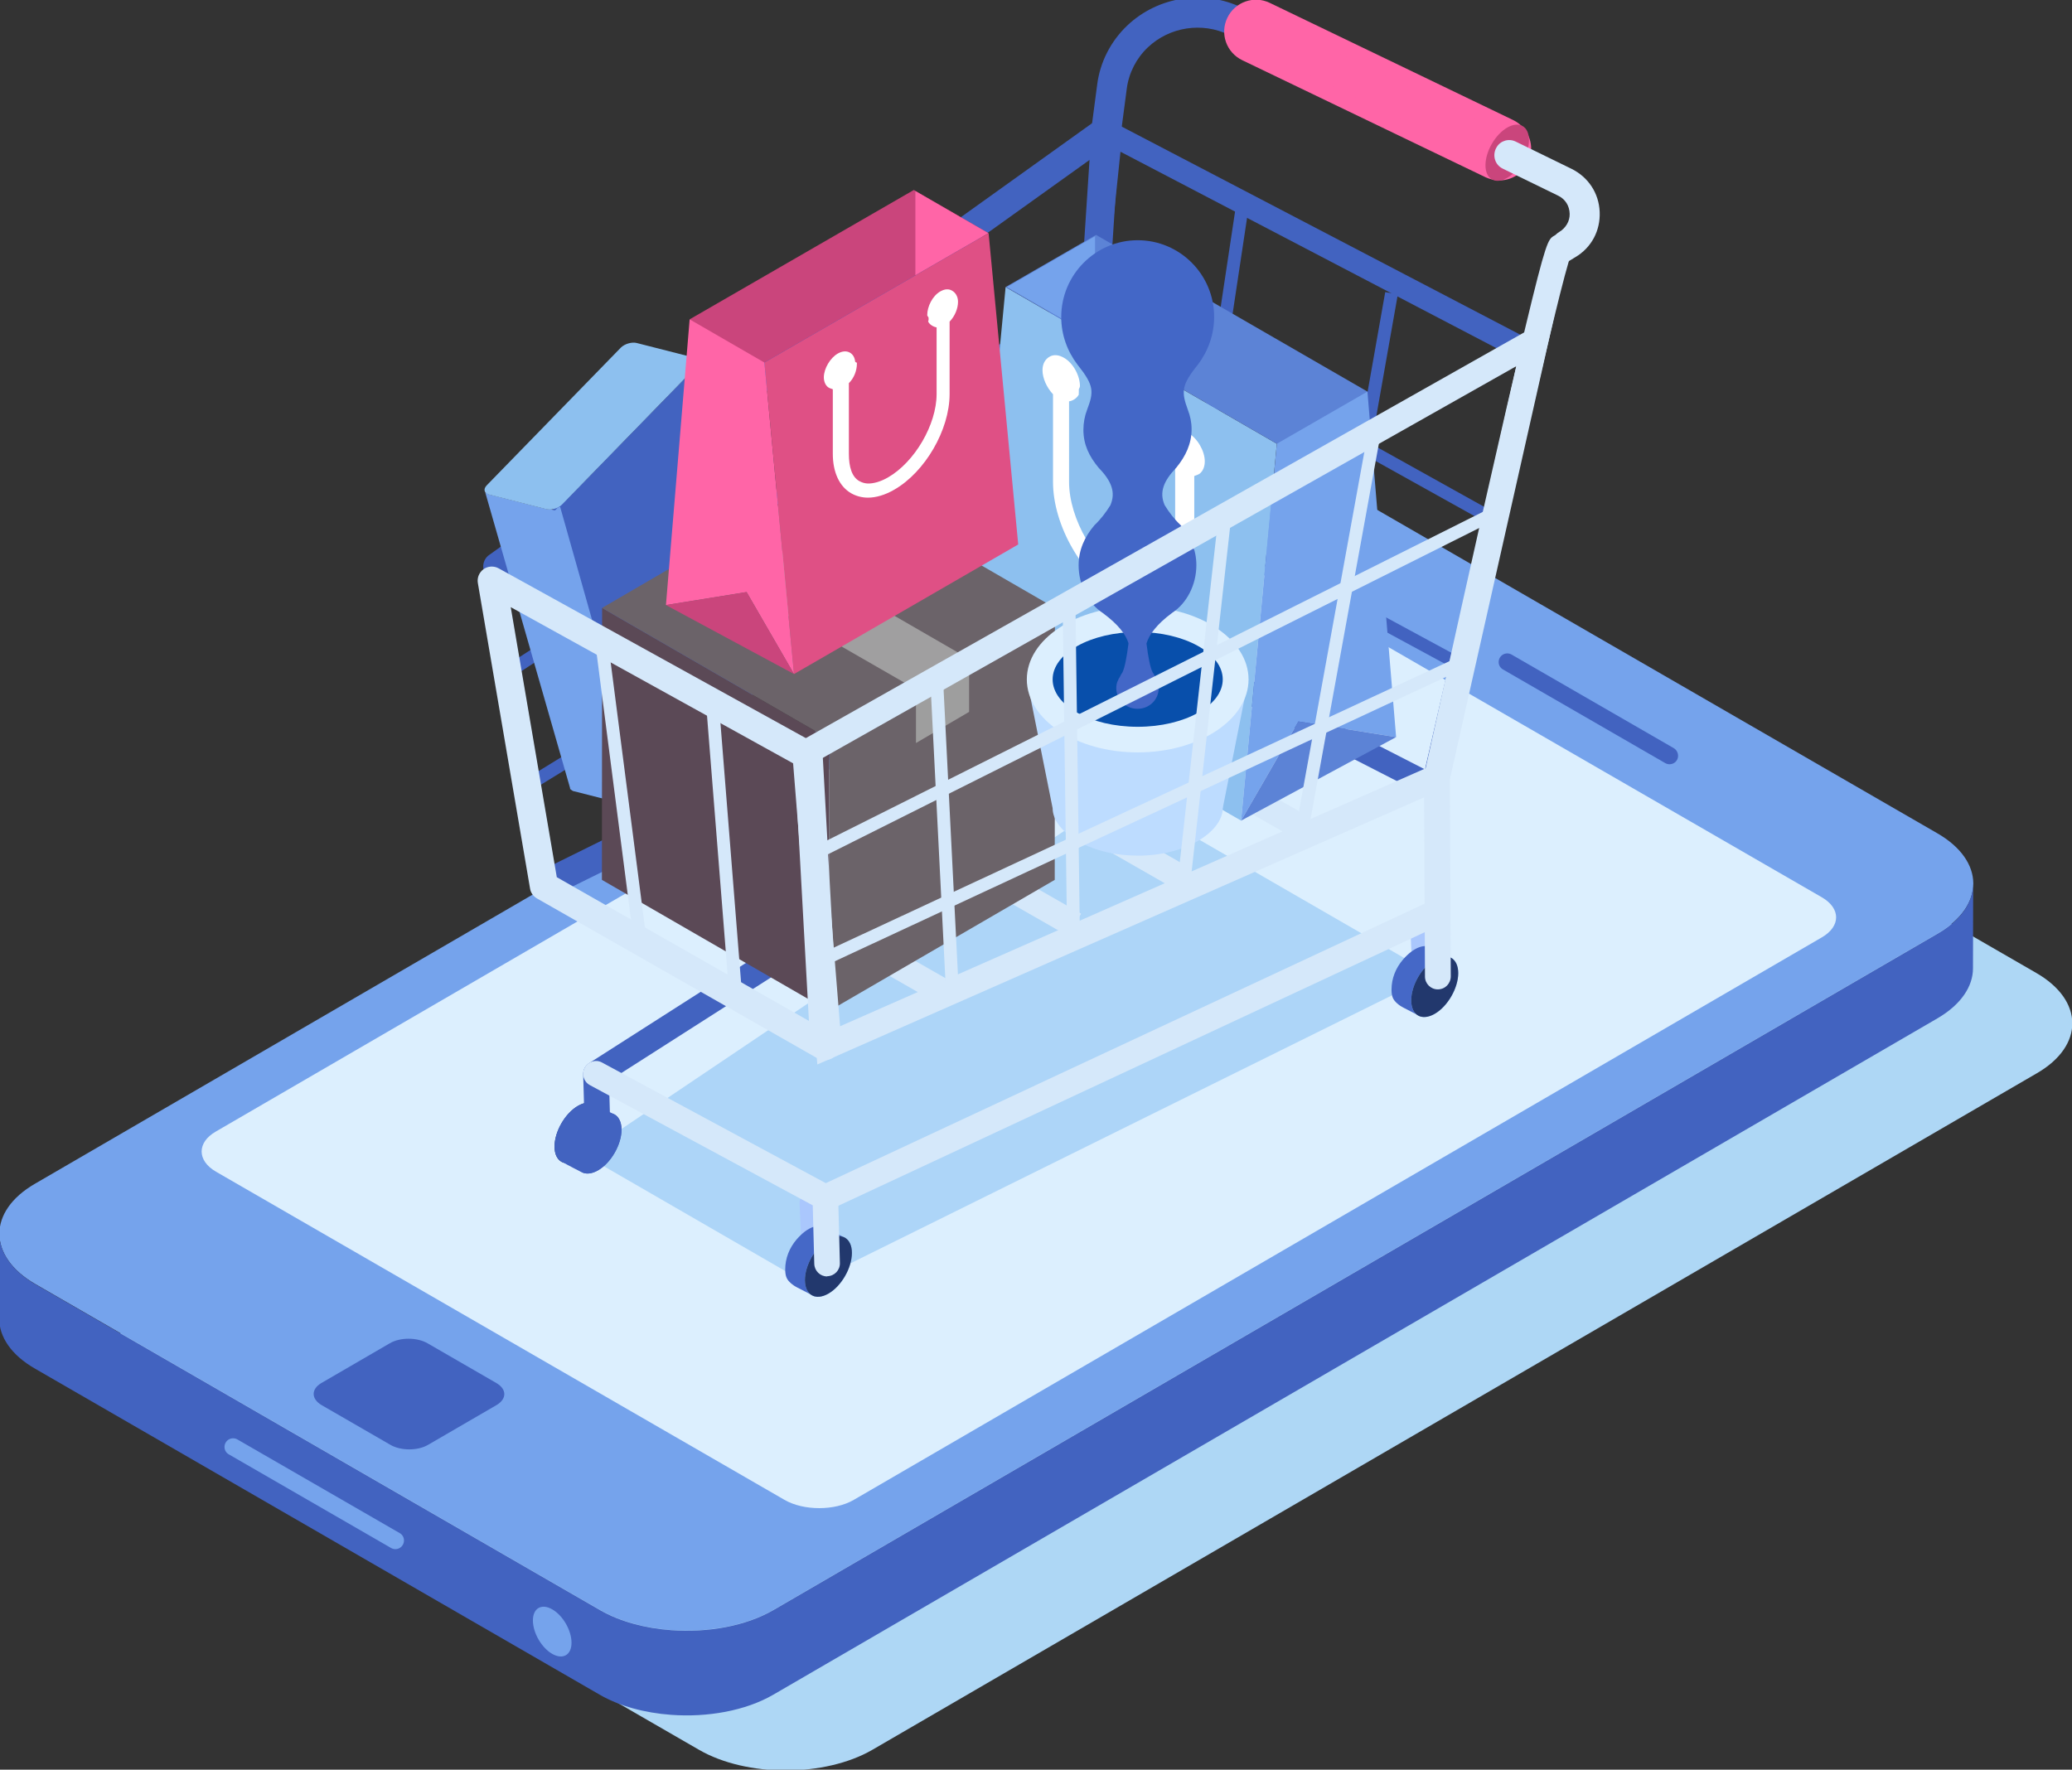 <?xml version="1.0" encoding="utf-8"?>
<!-- Generator: Adobe Illustrator 23.0.5, SVG Export Plug-In . SVG Version: 6.00 Build 0)  -->
<svg version="1.1" xmlns="http://www.w3.org/2000/svg" xmlns:xlink="http://www.w3.org/1999/xlink" x="0px" y="0px"
	 viewBox="0 0 1084 926" style="enable-background:new 0 0 1084 926;" xml:space="preserve">
<rect x="0" y="0" width="1084" height="926" fill="#333333" stroke="none"/>
<style type="text/css">
	.st0{fill:#48B3C1;}
	.st1{fill:#77E5A9;}
	.st2{opacity:0.74;}
	.st3{fill:#AED7F5;}
	.st4{fill:#75A3EC;}
	.st5{fill:#4263C0;}
	.st6{fill:#DCEFFE;}
	.st7{fill:#ADD5F8;}
	.st8{fill:#AAC7FD;}
	.st9{fill:#4568C7;}
	.st10{fill:#8DC0EF;}
	.st11{fill:#22386D;}
	.st12{fill:#D5E8FA;}
	.st13{fill:#FF65A7;}
	.st14{fill:#5C83D6;}
	.st15{fill:#FFFFFF;}
	.st16{enable-background:new    ;}
	.st17{fill:#6B6369;}
	.st18{fill:#5B4956;}
	.st19{fill:#A09FA0;}
	.st20{fill:#9E9E9E;}
	.st21{fill:#DF5085;}
	.st22{fill:#CA457C;}
	.st23{fill:#BDDCFF;}
	.st24{fill:#084FAB;}
	.st25{fill:#4367C7;}
</style>
<symbol  id="New_Symbol_13" viewBox="-114.8 -241.2 229.6 482.3">
	<path class="st0" d="M94.1,159.4c-3.2,17,5.7,32.7,12.8,50.1c2.3,5.6,4.6,11.4,4.4,17.5c-0.3,7.8-7.9,19.1-16.4,12
		c-3.1-2.6-4.6-6.7-5.6-10.6c-2.6-10.4-2.1-21.1-6.2-31.2c-8.5-20.9-34.2-28.2-50-44.3c-8.1-8.3-13.6-19.1-15.4-30.6
		c-2.5-15.8,1.5-33.1-6-47.3c-9-17.1-30.3-22.4-47.1-31.9C-60.8,28.6-78.1,0.4-79.4-29c-0.6-14.5,2.3-29.6-2.2-43.4
		c-3.9-12.3-13.2-22-20-32.9c-21.1-33.9-16.5-81.7,10.7-111c13.5-14.5,32.5-24.6,52.3-24.9c19.9-0.3,40.1,10.4,48.9,28.2
		c7.8,15.6,6,33.5,10.1,50.1c4.6,18.9,13.8,25,29,36.3c13.1,9.8,26.7,20.1,34.1,34.7c5.2,10.2,6.9,21.8,7.2,33.2
		c0.4,16-1.9,32.1-6.9,47.4c-4.3,13.1-10.6,26.2-9.5,40c1.3,16.5,12.9,30.1,23,43.2s19.9,28.9,16.7,45.1c-2,10.4-9,18.9-14.5,28
		C96.8,150,95,154.7,94.1,159.4z"/>
	<g>
		<path class="st1" d="M44.5-53.7C27.1-61.2,13.3-67-3-76.8c-0.6-0.3-3.1-4-2.5-3.7C10.8-70.7,27.6-62.1,45-54.5
			C45.6-54.3,45.1-53.4,44.5-53.7z"/>
		<path class="st1" d="M78,102.3C64.1,90.2,51.9,78.2,41.5,63c-0.1,0.1-0.2-1.7-0.3-1.7C42,66.1,42.9,71,44,75.9
			c6.8,31.1,18.4,61,34.1,88.7c0.3,0.6-0.5,1.1-0.9,0.5c-14.7-25.9-25.8-53.8-32.8-82.8c-3.5-14.4-5.7-29-7.4-43.7
			c-1.8-15.8-3.6-31.7-8.2-47C23.5-25.9,17.9-37.6,9-53.6C8.7-36.9-5.7-15.5-19.2,1.7c-0.4,0.5-1.1-0.2-0.7-0.7
			C-6.4-16.1,8.3-40.1,7.3-53.6c-0.3-4.9-1.7-5.7-1.4-5.6C1.5-67.1-3-74.8-7.5-82.6c-13.1-22.7-25.4-45.8-32.1-71.1
			c-1-3.7-0.8-2.1-0.5-1.8c-0.3-1.3-0.7-2.6-1-3.9c-3.7-16.1-5.4-32.7-5.1-49.3c0.2-8.3,0.9-16.6,2.1-24.8c0.2-1,0.2-6.1,2.4-5.7
			c1,0.2,1,1.5,0.2,2c-0.1,0.1-0.4,0.1-0.5,0c-0.1,0-0.1-0.1-0.2-0.1c0,0,0,0-0.1-0.1c-0.5,1.5-1,4.7-1,5c-0.3,2.1-0.6,4.2-0.8,6.2
			c-0.4,3.6-0.7,7.3-0.9,11c-0.4,7-0.4,14.1,0,21.1c0.7,13.4,2.8,26.8,6.2,39.8c11.6,10.6,25.8,17.9,41.2,21.1
			c0.6,0.1,0.4,1.1-0.3,1c-15-3.2-28.5-8.5-40-18.7c0.2,0.6-0.2-0.6,0,0c7.2,25.8,21.5,51,34.9,74C9.9-54.5,22-34.1,29.5-9.4
			c4.1,13.5,6.1,27.4,7.7,41.3c1,8.8,2.1,17.6,3.5,26.4c10.7,16.1,23.5,30.6,38,43.3C79.2,102,78.5,102.8,78,102.3z"/>
		<path class="st1" d="M44.2,86.3c-1.3-15.5,1.6-0.3,1.7,0.4c0.7,14.4-3.4,28.3-10.7,40.7c-0.3,0.6-1.2,0.1-0.9-0.5
			C41.5,114.6,45.3,100.5,44.2,86.3z"/>
		<path class="st1" d="M-65.5-128.8c8.3-24.7,15.3-56,19.1-81.8c0.1-0.6,0.3,7.9,0.2,8.5c-3.8,25.8-10.1,48.9-18.4,73.6
			C-64.8-127.9-65.7-128.2-65.5-128.8z"/>
	</g>
</symbol>
<g id="bg1">
	<g id="New_Symbol_5_23_">
	</g>
	<g id="New_Symbol_5_13_">
	</g>
	<g id="New_Symbol_5_1_">
	</g>
	<g id="New_Symbol_19_24_">
	</g>
</g>
<g id="Layer_48">
</g>
<g id="Layer_3">
	<g id="New_Symbol_27">
		<g id="New_Symbol_208">
		</g>
	</g>
	<g id="New_Symbol_3">
	</g>
	<g id="New_Symbol_7_1_">
	</g>
	<g id="New_Symbol_29_1_">
		<g id="New_Symbol_3_3_" class="st2">
		</g>
	</g>
	<g id="New_Symbol_29">
		<g id="New_Symbol_3_2_" class="st2">
		</g>
	</g>
	<g id="New_Symbol_7">
	</g>
	<g id="New_Symbol_7_3_">
	</g>
	<g id="New_Symbol_36">
	</g>
	<g id="New_Symbol_9">
	</g>
	<g id="shopcart_1_">
		<g id="New_Symbol_28_52_">
		</g>
		<g id="New_Symbol_28_48_">
		</g>
		<g id="New_Symbol_28_51_">
		</g>
		<g id="New_Symbol_28_50_">
		</g>
	</g>
	<g id="New_Symbol_81">
	</g>
	<g id="New_Symbol_49">
	</g>
	<g id="New_Symbol_46">
	</g>
	<g id="New_Symbol_61">
	</g>
	<g id="New_Symbol_86">
	</g>
	<g id="New_Symbol_20_3_">
	</g>
	<g id="New_Symbol_87_1_">
		<g id="New_Symbol_43_4_">
		</g>
	</g>
	<g id="New_Symbol_129">
		<g id="New_Symbol_96">
			<g id="New_Symbol_83">
			</g>
		</g>
		<g id="New_Symbol_89_3_">
			<g id="New_Symbol_1_">
				<g>
					<g>
						<g>
							<g>
								<g>
									<g>
										<g>
											<g>
												<path class="st3" d="M1065.3,509.1c25,14.4,25.2,38.1,0.3,52.5l-609.2,354c-24.9,14.4-65.8,14.4-90.7,0L70.3,745.1
													c-25-14.4-25.1-38.1-0.2-52.5l609.2-354c24.9-14.4,65.6-14.4,90.6,0L1065.3,509.1z"/>
											</g>
										</g>
									</g>
								</g>
							</g>
						</g>
					</g>
				</g>
				<g>
					<path class="st4" d="M1013.5,436L718.1,265.4c-25-14.4-65.8-14.4-90.6,0l-609.2,354c-24.9,14.4-24.8,38.1,0.2,52.5l295.4,170.5
						c25,14.4,65.8,14.4,90.7,0l609.2-354C1038.7,474,1038.5,450.4,1013.5,436z"/>
				</g>
				<g>
					<g>
						<g>
							<g>
								<g>
									<g>
										<g>
											<g>
												<path class="st5" d="M1032.3,462.4l-0.1,44.3c0,9.4-6.2,18.9-18.5,26.1l-609.2,354c-14.5,8.4-34.4,11.9-53.4,10.5
													c-13.7-1-26.9-4.5-37.3-10.5L18.4,716.2C5.8,709-0.5,699.4-0.4,689.8l0.1-44.2c0,9.6,6.3,19.1,18.8,26.4l295.4,170.5
													c10.4,6,23.6,9.5,37.2,10.5c19.1,1.4,39-2.1,53.5-10.5l609.2-354C1026.2,481.3,1032.3,471.9,1032.3,462.4z"/>
											</g>
										</g>
									</g>
								</g>
							</g>
						</g>
					</g>
				</g>
				<g>
					<g>
						<g>
							<g>
								<g>
									<g>
										<g>
											<g>
												<path class="st5" d="M224,756l35.8-20.8c5.4-3.2,5.4-8.3-0.1-11.5l-36-20.8c-5.5-3.2-14.4-3.2-19.8,0l-35.8,20.8
													c-5.4,3.2-5.3,8.3,0.1,11.5l36,20.8C209.7,759.2,218.6,759.2,224,756L224,756z"/>
											</g>
										</g>
									</g>
								</g>
							</g>
						</g>
					</g>
				</g>
				<g>
					<g>
						<g>
							<g>
								<g>
									<g>
										<g>
											<g>
												<path class="st5" d="M875.7,399.3L875.7,399.3c-1.4,0.8-3.1,0.8-4.5,0l-84.9-49c-3-1.7-3-6,0-7.8l0,0
													c1.4-0.8,3.1-0.8,4.5,0l84.9,49C878.6,393.3,878.7,397.6,875.7,399.3z"/>
											</g>
										</g>
									</g>
								</g>
							</g>
						</g>
					</g>
				</g>
				<path class="st4" d="M288.9,842.1c-5.6-3.2-10.1-0.6-10.1,5.8c0,6.5,4.5,14.3,10.1,17.5c5.6,3.2,10.1,0.6,10.1-5.8
					C299,853.1,294.5,845.3,288.9,842.1z"/>
				<g>
					<g>
						<g>
							<g>
								<g>
									<g>
										<g>
											<g>
												<path class="st4" d="M209.1,810L209.1,810c-1.4,0.8-3.1,0.8-4.5,0l-84.9-49c-3-1.7-3-6,0-7.8l0,0c1.4-0.8,3.1-0.8,4.5,0
													l84.9,49C212.1,803.9,212.1,808.2,209.1,810z"/>
											</g>
										</g>
									</g>
								</g>
							</g>
						</g>
					</g>
				</g>
				<g>
					<g>
						<g>
							<g>
								<g>
									<g>
										<g>
											<g>
												<g>
													<path class="st6" d="M953.1,469.5c10,5.8,10,15.2,0,21L446.7,784.8c-9.9,5.8-26.3,5.8-36.3,0L113,613.1
														c-10-5.8-10-15.3-0.1-21l506.5-294.3c9.9-5.8,26.4-5.8,36.3,0L953.1,469.5z"/>
												</g>
											</g>
										</g>
									</g>
								</g>
							</g>
						</g>
					</g>
				</g>
			</g>
		</g>
		<g id="New_Symbol_5_4_">
		</g>
		<g id="New_Symbol_122">
		</g>
		<g id="New_Symbol_124">
			<g id="New_Symbol_28_34_">
				<g id="New_Symbol_28_37_">
				</g>
				<g id="New_Symbol_28_36_">
				</g>
				<g id="New_Symbol_28_35_">
				</g>
				<g id="New_Symbol_117">
				</g>
				<g id="New_Symbol_119">
				</g>
				<g>
					<g>
						<g>
							<g>
								<g>
									<g>
										<g>
											<g>
												<g>
													<g>
														<polygon class="st7" points="422.8,672 305.3,604.1 585.7,415.3 749.9,510.1 														"/>
													</g>
												</g>
											</g>
										</g>
									</g>
								</g>
							</g>
						</g>
					</g>
				</g>
				<g>
					<g>
						<g>
							<g>
								<g>
									<g>
										<g>
											<g>
												<g>
													<g>
														<g>
															<path class="st8" d="M744.2,511.5c-2.9,0-5.2-2.2-5.4-5.1l-0.9-19.6c-0.1-3,2.2-5.5,5.1-5.6c3-0.1,5.5,2.2,5.6,5.1
																l0.9,19.6c0.1,3-2.2,5.5-5.1,5.6C744.3,511.5,744.3,511.5,744.2,511.5z"/>
														</g>
													</g>
												</g>
											</g>
										</g>
									</g>
								</g>
							</g>
						</g>
					</g>
				</g>
				<g>
					<g>
						<g>
							<g>
								<g>
									<g>
										<g>
											<g>
												<g>
													<path class="st9" d="M759.8,501.6L759.8,501.6l-10.6-5.5c-3.5-2.4-9.3-0.8-15.2,6c-3.8,4.4-6,9.9-6,15.7
														c0,3.8,0.9,5.4,2.9,7.2c1,0.9,2.2,1.7,3.4,2.3l8.9,4.6L759.8,501.6z"/>
												</g>
											</g>
										</g>
									</g>
								</g>
							</g>
						</g>
					</g>
				</g>
				<g>
					<g>
						<g>
							<g>
								<g>
									<g>
										<g>
											<g>
												<g>
													<g>
														<g>
															<g>
																<g>
																	<g>
																		<g>
																			<g>
																				<g>
																					<g>
																						<g>
																							<g>
																								<g>
																									<g>
																										<path class="st10" d="M738.3,523.4c0-7.8,5.5-17.4,12.3-21.3c6.8-3.9,12.3-0.7,12.3,7.1
																											c0,7.8-5.5,17.4-12.3,21.3C743.8,534.4,738.3,531.3,738.3,523.4z"/>
																									</g>
																								</g>
																							</g>
																						</g>
																					</g>
																				</g>
																			</g>
																		</g>
																	</g>
																</g>
															</g>
														</g>
													</g>
												</g>
											</g>
										</g>
									</g>
								</g>
							</g>
						</g>
					</g>
					<g>
						<g>
							<g>
								<g>
									<g>
										<g>
											<g>
												<g>
													<g>
														<g>
															<g>
																<g>
																	<g>
																		<g>
																			<g>
																				<g>
																					<g>
																						<g>
																							<g>
																								<g>
																									<g>
																										<path class="st11" d="M738.3,523.4c0-7.8,5.5-17.4,12.3-21.3c6.8-3.9,12.3-0.7,12.3,7.1
																											c0,7.8-5.5,17.4-12.3,21.3C743.8,534.4,738.3,531.3,738.3,523.4z"/>
																									</g>
																								</g>
																							</g>
																						</g>
																					</g>
																				</g>
																			</g>
																		</g>
																	</g>
																</g>
															</g>
														</g>
													</g>
												</g>
											</g>
										</g>
									</g>
								</g>
							</g>
						</g>
					</g>
				</g>
				<g>
					<g>
						<g>
							<g>
								<g>
									<g>
										<g>
											<g>
												<g>
													<g>
														<g>
															<g>
																<path class="st5" d="M749.6,417.6c-1,0-1.9-0.2-2.8-0.7L553,317.6c-2.2-1.1-3.5-3.5-3.3-6l25.3-242.2
																	c0.2-2,1.4-3.8,3.2-4.7c1.8-1,3.9-1,5.7,0l220.4,115.1c2.4,1.3,3.7,4,3.1,6.7l-51.9,226.5c-0.4,1.8-1.7,3.4-3.4,4.1
																	C751.4,417.4,750.5,417.6,749.6,417.6z M562.3,308.7l183.2,93.9l49.1-214.3L586.2,79.4L562.3,308.7z"/>
															</g>
														</g>
													</g>
												</g>
											</g>
										</g>
									</g>
								</g>
							</g>
						</g>
					</g>
					<g>
						<g>
							<g>
								<g>
									<g>
										<g>
											<g>
												<g>
													<g>
														<g>
															<g>
																
																	<rect x="513.6" y="220.4" transform="matrix(0.149 -0.989 0.989 0.149 316.999 815.737)" class="st5" width="237.4" height="6.7"/>
															</g>
														</g>
													</g>
												</g>
											</g>
										</g>
									</g>
								</g>
							</g>
						</g>
					</g>
					<g>
						<g>
							<g>
								<g>
									<g>
										<g>
											<g>
												<g>
													<g>
														<g>
															<g>
																
																	<rect x="594.5" y="262.2" transform="matrix(0.174 -0.985 0.985 0.174 323.441 916.692)" class="st5" width="227.3" height="6.7"/>
															</g>
														</g>
													</g>
												</g>
											</g>
										</g>
									</g>
								</g>
							</g>
						</g>
					</g>
					<g>
						<g>
							<g>
								<g>
									<g>
										<g>
											<g>
												<g>
													<g>
														<g>
															<g>
																
																	<rect x="676" y="93.4" transform="matrix(0.487 -0.874 0.874 0.487 160.654 703.999)" class="st5" width="6.7" height="243.7"/>
															</g>
														</g>
													</g>
												</g>
											</g>
										</g>
									</g>
								</g>
							</g>
						</g>
					</g>
					<g>
						<g>
							<g>
								<g>
									<g>
										<g>
											<g>
												<g>
													<g>
														<g>
															<g>
																
																	<rect x="660.4" y="179.3" transform="matrix(0.476 -0.879 0.879 0.476 89.477 737.164)" class="st5" width="6.7" height="228.3"/>
															</g>
														</g>
													</g>
												</g>
											</g>
										</g>
									</g>
								</g>
							</g>
						</g>
					</g>
				</g>
				<g>
					<g>
						<g>
							<g>
								<g>
									<g>
										<g>
											<g>
												<g>
													<g>
														<g>
															<g>
																<path class="st5" d="M286.6,469.4c-2.7,0-5.4-1.5-6.7-4.1c-1.8-3.7-0.3-8.1,3.4-9.9l271.2-134L570,83.7L264.5,302.4
																	c-3.3,2.4-8,1.6-10.3-1.7c-2.4-3.3-1.6-8,1.7-10.3L574.1,62.5c2.3-1.7,5.4-1.8,7.9-0.5c2.5,1.4,4,4.1,3.8,7
																	l-16.7,257.5c-0.2,2.6-1.7,5-4.1,6.2l-275,135.9C288.9,469.1,287.7,469.4,286.6,469.4z"/>
															</g>
														</g>
													</g>
												</g>
											</g>
										</g>
									</g>
								</g>
							</g>
						</g>
					</g>
					<g>
						<g>
							<g>
								<g>
									<g>
										<g>
											<g>
												<g>
													<g>
														<g>
															<g>
																<g>
																	
																		<rect x="325.5" y="256.1" transform="matrix(0.99 -0.142 0.142 0.99 -45.713 50.149)" class="st5" width="6.7" height="179.1"/>
																</g>
															</g>
														</g>
													</g>
												</g>
											</g>
										</g>
									</g>
								</g>
							</g>
						</g>
						<g>
							<g>
								<g>
									<g>
										<g>
											<g>
												<g>
													<g>
														<g>
															<g>
																<g>
																	
																		<rect x="381" y="215.5" transform="matrix(0.993 -0.118 0.118 0.993 -34.115 47.377)" class="st5" width="6.7" height="194.5"/>
																</g>
															</g>
														</g>
													</g>
												</g>
											</g>
										</g>
									</g>
								</g>
							</g>
						</g>
						<g>
							<g>
								<g>
									<g>
										<g>
											<g>
												<g>
													<g>
														<g>
															<g>
																<g>
																	
																		<rect x="451" y="163.3" transform="matrix(0.995 -0.101 0.101 0.995 -25.046 47.343)" class="st5" width="6.7" height="214.7"/>
																</g>
															</g>
														</g>
													</g>
												</g>
											</g>
										</g>
									</g>
								</g>
							</g>
						</g>
						<g>
							<g>
								<g>
									<g>
										<g>
											<g>
												<g>
													<g>
														<g>
															<g>
																<g>
																	
																		<rect x="509.8" y="118.3" transform="matrix(1 -2.770289e-02 2.770289e-02 1 -6.269 14.305)" class="st5" width="6.7" height="230.1"/>
																</g>
															</g>
														</g>
													</g>
												</g>
											</g>
										</g>
									</g>
								</g>
							</g>
						</g>
						<g>
							<g>
								<g>
									<g>
										<g>
											<g>
												<g>
													<g>
														<g>
															<g>
																<g>
																	
																		<rect x="236.6" y="248.3" transform="matrix(0.838 -0.546 0.546 0.838 -69.371 269.706)" class="st5" width="366" height="6.7"/>
																</g>
															</g>
														</g>
													</g>
												</g>
											</g>
										</g>
									</g>
								</g>
							</g>
						</g>
						<g>
							<g>
								<g>
									<g>
										<g>
											<g>
												<g>
													<g>
														<g>
															<g>
																<g>
																	
																		<rect x="254.5" y="319.3" transform="matrix(0.852 -0.523 0.523 0.852 -106.654 267.374)" class="st5" width="331.7" height="6.7"/>
																</g>
															</g>
														</g>
													</g>
												</g>
											</g>
										</g>
									</g>
								</g>
							</g>
						</g>
					</g>
				</g>
				<g>
					<g>
						<g>
							<g>
								<g>
									<g>
										<g>
											<g>
												<g>
													<g>
														<g>
															<path class="st8" d="M424.6,654.4c-2.9,0-5.2-2.2-5.4-5.1l-0.9-19.6c-0.1-3,2.2-5.5,5.1-5.6c3-0.1,5.5,2.2,5.6,5.1
																l0.9,19.6c0.1,3-2.2,5.5-5.1,5.6C424.8,654.4,424.7,654.4,424.6,654.4z"/>
														</g>
													</g>
												</g>
											</g>
										</g>
									</g>
								</g>
							</g>
						</g>
					</g>
				</g>
				<g>
					<g>
						<g>
							<g>
								<g>
									<g>
										<g>
											<g>
												<g>
													<g>
														<g>
															<g>
																<g>
																	<g>
																		<g>
																			<g>
																				<g>
																					<g>
																						<g>
																							<g>
																								<g>
																									<g>
																										
																											<ellipse transform="matrix(0.5 -0.866 0.866 0.5 -362.158 558.31)" class="st11" cx="302.4" cy="592.8" rx="17.4" ry="10"/>
																									</g>
																								</g>
																							</g>
																						</g>
																					</g>
																				</g>
																			</g>
																		</g>
																	</g>
																</g>
															</g>
														</g>
													</g>
												</g>
											</g>
										</g>
									</g>
								</g>
							</g>
						</g>
					</g>
				</g>
				<g>
					<g>
						<g>
							<g>
								<g>
									<g>
										<g>
											<g>
												<g>
													<g>
														<g>
															<g>
																<g>
																	<g>
																		<g>
																			<g>
																				<g>
																					<g>
																						<g>
																							<g>
																								<g>
																									<g>
																										<g>
																											<path class="st5" d="M300.6,605.3c0-7.8,5.5-17.4,12.3-21.3c6.8-3.9,12.3-0.7,12.3,7.1
																												s-5.5,17.4-12.3,21.3C306.1,616.3,300.6,613.1,300.6,605.3z"/>
																										</g>
																									</g>
																								</g>
																							</g>
																						</g>
																					</g>
																				</g>
																			</g>
																		</g>
																	</g>
																</g>
															</g>
														</g>
													</g>
												</g>
											</g>
										</g>
									</g>
								</g>
							</g>
						</g>
					</g>
					<g>
						<g>
							<g>
								<g>
									<g>
										<g>
											<g>
												<g>
													<g>
														<g>
															<path class="st5" d="M320.5,582.7l-9.1-4.7v0c-2.2-1.5-5.4-1.4-9,0.6c-6.8,3.9-12.3,13.4-12.3,21.3
																c0,4.6,1.9,7.6,4.8,8.5l0,0c0.5,0.4,9.7,5.2,10.4,5.4l0.1,0l0,0c2.1,0.6,4.6,0.2,7.4-1.4
																c6.8-3.9,12.3-13.4,12.3-21.3C325.1,586.6,323.3,583.7,320.5,582.7z"/>
														</g>
													</g>
												</g>
											</g>
										</g>
									</g>
								</g>
							</g>
						</g>
					</g>
				</g>
				<g>
					<g>
						<g>
							<g>
								<g>
									<g>
										<g>
											<g>
												<g>
													<path class="st9" d="M588,389.5L588,389.5l-10.6-5.5c-3.5-2.4-9.3-0.8-15.2,6c-3.8,4.4-6,9.9-6,15.7
														c0,3.8,0.9,5.4,2.9,7.2c1,0.9,2.2,1.7,3.4,2.3l8.9,4.6L588,389.5z"/>
												</g>
											</g>
										</g>
									</g>
								</g>
							</g>
						</g>
					</g>
				</g>
				<g>
					<g>
						<g>
							<g>
								<g>
									<g>
										<g>
											<g>
												<g>
													<g>
														<g>
															<g>
																<g>
																	<g>
																		<g>
																			<g>
																				<g>
																					<g>
																						<g>
																							<g>
																								<g>
																									<g>
																										<path class="st10" d="M566.6,411.3c0-7.8,5.5-17.4,12.3-21.3c6.8-3.9,12.3-0.7,12.3,7.1
																											c0,7.8-5.5,17.4-12.3,21.3C572.1,422.3,566.6,419.2,566.6,411.3z"/>
																									</g>
																								</g>
																							</g>
																						</g>
																					</g>
																				</g>
																			</g>
																		</g>
																	</g>
																</g>
															</g>
														</g>
													</g>
												</g>
											</g>
										</g>
									</g>
								</g>
							</g>
						</g>
					</g>
					<g>
						<g>
							<g>
								<g>
									<g>
										<g>
											<g>
												<g>
													<g>
														<g>
															<g>
																<g>
																	<g>
																		<g>
																			<g>
																				<g>
																					<g>
																						<g>
																							<g>
																								<g>
																									<g>
																										<path class="st11" d="M566.6,411.3c0-7.8,5.5-17.4,12.3-21.3c6.8-3.9,12.3-0.7,12.3,7.1
																											c0,7.8-5.5,17.4-12.3,21.3C572.1,422.3,566.6,419.2,566.6,411.3z"/>
																									</g>
																								</g>
																							</g>
																						</g>
																					</g>
																				</g>
																			</g>
																		</g>
																	</g>
																</g>
															</g>
														</g>
													</g>
												</g>
											</g>
										</g>
									</g>
								</g>
							</g>
						</g>
					</g>
				</g>
				<g>
					<g>
						<g>
							<g>
								<g>
									<g>
										<g>
											<g>
												<g>
													<g>
														<g>
															<g>
																
																	<rect x="595.9" y="298.2" transform="matrix(0.497 -0.868 0.868 0.497 -33.892 718.298)" class="st12" width="13.5" height="180.4"/>
															</g>
														</g>
													</g>
												</g>
											</g>
										</g>
									</g>
								</g>
							</g>
						</g>
					</g>
					<g>
						<g>
							<g>
								<g>
									<g>
										<g>
											<g>
												<g>
													<g>
														<g>
															<g>
																
																	<rect x="532.8" y="324.5" transform="matrix(0.497 -0.868 0.868 0.497 -88.469 676.697)" class="st12" width="13.5" height="180.4"/>
															</g>
														</g>
													</g>
												</g>
											</g>
										</g>
									</g>
								</g>
							</g>
						</g>
					</g>
					<g>
						<g>
							<g>
								<g>
									<g>
										<g>
											<g>
												<g>
													<g>
														<g>
															<g>
																
																	<rect x="477.1" y="349.1" transform="matrix(0.497 -0.868 0.868 0.497 -137.853 640.775)" class="st12" width="13.5" height="180.4"/>
															</g>
														</g>
													</g>
												</g>
											</g>
										</g>
									</g>
								</g>
							</g>
						</g>
					</g>
					<g>
						<g>
							<g>
								<g>
									<g>
										<g>
											<g>
												<g>
													<g>
														<g>
															<g>
																
																	<rect x="406.5" y="383" transform="matrix(0.497 -0.868 0.868 0.497 -202.753 596.609)" class="st12" width="13.5" height="180.4"/>
															</g>
														</g>
													</g>
												</g>
											</g>
										</g>
									</g>
								</g>
							</g>
						</g>
					</g>
				</g>
				<g>
					<g>
						<g>
							<g>
								<g>
									<g>
										<g>
											<g>
												<g>
													<path class="st9" d="M442.6,648L442.6,648l-10.6-5.5c-3.5-2.4-9.3-0.8-15.2,6c-3.8,4.4-6,9.9-6,15.7
														c0,3.8,0.9,5.4,2.9,7.2c1,0.9,2.2,1.7,3.4,2.3l8.9,4.6L442.6,648z"/>
												</g>
											</g>
										</g>
									</g>
								</g>
							</g>
						</g>
					</g>
				</g>
				<g>
					<g>
						<g>
							<g>
								<g>
									<g>
										<g>
											<g>
												<g>
													<g>
														<g>
															<g>
																<g>
																	<g>
																		<g>
																			<g>
																				<g>
																					<g>
																						<g>
																							<g>
																								<g>
																									<g>
																										<path class="st10" d="M421.1,669.8c0-7.8,5.5-17.4,12.3-21.3c6.8-3.9,12.3-0.7,12.3,7.1
																											c0,7.8-5.5,17.4-12.3,21.3C426.6,680.8,421.1,677.6,421.1,669.8z"/>
																									</g>
																								</g>
																							</g>
																						</g>
																					</g>
																				</g>
																			</g>
																		</g>
																	</g>
																</g>
															</g>
														</g>
													</g>
												</g>
											</g>
										</g>
									</g>
								</g>
							</g>
						</g>
					</g>
					<g>
						<g>
							<g>
								<g>
									<g>
										<g>
											<g>
												<g>
													<g>
														<g>
															<g>
																<g>
																	<g>
																		<g>
																			<g>
																				<g>
																					<g>
																						<g>
																							<g>
																								<g>
																									<g>
																										<path class="st11" d="M421.1,669.8c0-7.8,5.5-17.4,12.3-21.3c6.8-3.9,12.3-0.7,12.3,7.1
																											c0,7.8-5.5,17.4-12.3,21.3C426.6,680.8,421.1,677.6,421.1,669.8z"/>
																									</g>
																								</g>
																							</g>
																						</g>
																					</g>
																				</g>
																			</g>
																		</g>
																	</g>
																</g>
															</g>
														</g>
													</g>
												</g>
											</g>
										</g>
									</g>
								</g>
							</g>
						</g>
					</g>
				</g>
				<g>
					<g>
						<g>
							<g>
								<g>
									<g>
										<g>
											<g>
												<g>
													<g>
														<g>
															<path class="st5" d="M312.7,600.5c-3.6,0-6.6-2.9-6.7-6.5l-0.9-31.8c-0.1-2.4,1.1-4.6,3.1-5.9l245.3-156.8
																l-1.2-138.2c0-3.7,3-6.8,6.7-6.8c3.7,0,6.8,3,6.8,6.7l1.2,142c0,2.3-1.2,4.5-3.1,5.7L318.6,565.6l0.8,28
																c0.1,3.7-2.8,6.8-6.5,6.9C312.8,600.5,312.8,600.5,312.7,600.5z"/>
														</g>
													</g>
												</g>
											</g>
										</g>
									</g>
								</g>
							</g>
						</g>
					</g>
				</g>
				<g>
					<g>
						<g>
							<g>
								<g>
									<g>
										<g>
											<g>
												<g>
													<g>
														<path class="st5" d="M667.8,12.9v17.5l-24.7-12.1c-14.1-6.9-31.2-4.3-42.6,6.5c-6,5.7-9.9,13.3-11,21.5l-3.5,26.6
															l-15.5-2l3.5-26.6c1.5-11.8,7.1-22.7,15.7-30.9c16.1-15.3,40.3-19,60.2-9.3L667.8,12.9z"/>
													</g>
												</g>
											</g>
										</g>
									</g>
								</g>
							</g>
						</g>
					</g>
				</g>
				<g>
					<g>
						<g>
							<g>
								<g>
									<g>
										<g>
											<g>
												<g>
													<g>
														<g>
															<g>
																<path class="st13" d="M784.5,90.4c4.7,0,9.2-2.6,11.4-7.1c3-6.3,0.4-13.8-5.9-16.8L662.6,5.2
																	c-6.3-3-13.8-0.4-16.8,5.9c-3,6.3-0.4,13.8,5.9,16.8L779,89.1C780.8,90,782.6,90.4,784.5,90.4z"/>
															</g>
														</g>
													</g>
												</g>
											</g>
										</g>
									</g>
								</g>
							</g>
						</g>
						<g>
							<g>
								<g>
									<g>
										<g>
											<g>
												<g>
													<g>
														<g>
															<g>
																<path class="st13" d="M784.5,94.4c-2.5,0-4.9-0.6-7.2-1.6L649.9,31.5c-8.3-4-11.8-13.9-7.8-22.2
																	c4-8.3,13.9-11.8,22.2-7.8l127.3,61.3c8.3,4,11.8,13.9,7.8,22.2C796.7,90.7,790.8,94.4,784.5,94.4z M657.1,8
																	c-3.2,0-6.2,1.8-7.7,4.8c-2,4.2-0.2,9.4,4,11.4l127.3,61.3c1.2,0.6,2.4,0.8,3.7,0.8c3.3,0,6.3-1.9,7.7-4.8
																	c2-4.2,0.2-9.4-4-11.4L660.8,8.8C659.6,8.2,658.4,8,657.1,8z"/>
															</g>
														</g>
													</g>
												</g>
											</g>
										</g>
									</g>
								</g>
							</g>
						</g>
					</g>
				</g>
				<g>
					<g id="XMLID_791_">
						<g>
							<g>
								<g id="XMLID_790_">
									<g>
										<g>
											<g>
												<g>
													<g>
														<g>
															<g>
																<g>
																	<polygon class="st10" points="526.1,150.2 668,232.2 649.3,429.4 507.3,347.4 																	"/>
																</g>
															</g>
														</g>
													</g>
												</g>
											</g>
										</g>
									</g>
								</g>
								<g>
									<g>
										<g>
											<g>
												<g>
													<g>
														<g>
															<g>
																<g>
																	<polygon class="st4" points="715.4,204.9 679.3,211.4 668,232.2 649.3,429.4 679.3,377.5 730.4,385.7 
																																			"/>
																</g>
															</g>
														</g>
													</g>
												</g>
											</g>
										</g>
									</g>
								</g>
								<g id="XMLID_142_">
									<g>
										<g>
											<g>
												<g>
													<g>
														<g>
															<g>
																<g>
																	<polygon class="st14" points="730.4,385.7 679.3,377.5 649.3,429.4 																	"/>
																</g>
															</g>
														</g>
													</g>
												</g>
											</g>
										</g>
									</g>
								</g>
								<g>
									<g>
										<g>
											<g>
												<g>
													<g>
														<g>
															<g>
																<g>
																	<path class="st15" d="M621.6,226.5c-2.7-1.6-5.5-1.8-7.7-0.6c-1.9,1.1-3.2,3.2-3.4,5.8l-0.3,0.4l-0.4,0.2v0.5
																		c0,4.2,1.7,9,5,12.3v44.7c0,8.5-2.2,14.6-6.7,17.3c-1.8,1-3.3,1.5-5.4,1.6c-3.8,0.1-8.2-1.2-12.8-3.8
																		c-16.9-9.7-30.6-33.4-30.6-52.7V210c1.7-0.2,4.1-1.5,5.1-3.6c0.1-0.3-0.2-0.6,0-0.9l0-0.2v-1.5
																		c0-0.5,0.6-1,0.6-1.7c0-5.6-3.6-12.2-8.4-14.9c-2.8-1.6-5.4-1.8-7.6-0.5c-2.2,1.3-3.6,3.7-3.6,7
																		c0,4.2,2.2,9.1,5.5,12.6v45.9c0,22.8,15.4,49.4,34.7,60.5c5.8,3.3,11.5,5,16.6,5c3.8,0,7.6-0.9,10.8-2.8
																		c7.4-4.3,11.8-13.2,11.8-25.1v-40.7c0-0.1,2-0.6,2.9-1.3c1.7-1.4,2.6-3.7,2.6-6.4
																		C630.3,235.9,626.4,229.3,621.6,226.5z"/>
																</g>
															</g>
														</g>
													</g>
												</g>
											</g>
										</g>
									</g>
								</g>
								<g>
									<g>
										<g>
											<g>
												<g>
													<g>
														<g>
															<g>
																<g>
																	<polygon class="st14" points="715.4,204.9 668,232.2 572.2,176.8 526.1,150.2 572.2,123.6 573.4,122.9 
																																			"/>
																</g>
															</g>
														</g>
													</g>
												</g>
											</g>
										</g>
									</g>
								</g>
								<g>
									<g>
										<g>
											<g>
												<g>
													<g>
														<g>
															<g>
																<g>
																	<polygon class="st4" points="572.9,123.6 572.9,176.8 526.8,150.2 																	"/>
																</g>
															</g>
														</g>
													</g>
												</g>
											</g>
										</g>
									</g>
								</g>
							</g>
						</g>
					</g>
					<g>
						<g>
							<g>
								<g>
									<g>
										<g>
											<g>
												<g>
													<g>
														<g>
															<path class="st4" d="M398.9,248.8c-0.1,0.2-0.2,0.4-0.3,0.6c0,0,0,0.1-0.1,0.1c0,0,0,0,0,0l0-1.4
																c0,0.2,0.2,0.4,0.1,0.6C398.7,248.8,398.9,248.8,398.9,248.8z"/>
														</g>
													</g>
												</g>
											</g>
										</g>
									</g>
								</g>
							</g>
						</g>
					</g>
					<g>
						<g>
							<g>
								<g>
									<g>
										<g>
											<g>
												<g>
													<g>
														<g>
															<g>
																<path class="st4" d="M298.2,412.2L298.2,412.2c0,0.2,0,0.3,0.1,0.4c0,0.1-0.1,0.2-0.1,0.3c0,0,0.1,0,0.1,0
																	c0,0,0,0,0.1,0c0.1,0.1,0.2,0.2,0.3,0.3c0,0,0.1,0.1,0.2,0.1c0,0,0.1,0.1,0.1,0.1c0,0,0.1,0.1,0.1,0.1
																	c0.1,0.1,0.3,0.2,0.5,0.3c0,0,0,0,0,0c0.1,0.1,0.3,0.1,0.5,0.2c0.1,0,0.2,0.1,0.4,0.1c0,0,0.1,0,0.1,0l29.8,7.6
																	c0.4,0.1,0.8,0.2,1.3,0.2c0.1,0,0.1,0,0.1,0c0.1,0,0.2,0,0.3,0c0.2,0,0.4,0,0.6,0c0.1,0,0.2,0,0.2,0
																	c0.2,0,0.3,0,0.5,0c0.1,0,0.1,0,0.2,0c0,0,0.1,0.1,0.1,0.1c0.2,0,0.5,0.2,0.8,0.2c0.1,0,0.3,0.5,0.4,0.4l0.2,0
																	c0.1,0,0-0.5,0-0.6c0.2-0.1,0.3-0.6,0.4-0.6c0.1,0,0.1-0.2,0.2-0.2c0,0,0-0.2,0.1-0.2c0,0,0,0,0,0
																	c0.1,0,0.2,0.1,0.2,0c0.2-0.1,0.4-0.1,0.6-0.2c0,0,0.1,0,0.1-0.1c0.1,0,0.1,0,0.2-0.1c0.1-0.1,0.2-0.1,0.3-0.1
																	c0.2-0.1,0.3-0.2,0.5-0.3c0,0,0.1-0.1,0.1-0.1c0,0,0,0,0,0c0.3-0.2,0.5-0.4,0.7-0.6l70.3-72.2c1-1,1.3-2,1-2.9
																	l-44.4-155.3c0.2,0.9-0.1,1.9-1,2.9L294,264.1c-0.2,0.2-0.5,0.5-0.8,0.7c0,0-0.1,0.1-0.1,0.1
																	c-0.2,0.2-0.5,0.3-0.7,0.5c0,0-0.1,0.1-0.2,0.1c-0.2,0.1-0.3,0.2-0.5,0.3c-0.1,0.1-0.3,0.2-0.4,0.2
																	c-0.1,0,0,0.3-0.1,0.3c-0.3,0.1-0.5,0.6-0.8,0.7l-0.2,0c-0.3,0.1-0.8-0.2-1.1-0.2c-0.1,0-0.2-0.3-0.3-0.3
																	c-0.3,0-0.5,0-0.8,0c-0.2,0-0.4,0-0.6,0c-0.2,0-0.3,0-0.5,0c-0.4,0-0.9-0.1-1.3-0.2l-29.8-7.6
																	c-0.2-0.1-0.3-0.1-0.4-0.2c-0.2-0.1-0.3-0.1-0.5-0.2c-0.2-0.1-0.4-0.2-0.6-0.4c0,0-0.1-0.1-0.1-0.1c0,0-0.3,0-0.3,0
																	L298.2,412.2z"/>
															</g>
														</g>
													</g>
												</g>
											</g>
										</g>
									</g>
								</g>
							</g>
						</g>
						<g>
							<g>
								<g>
									<g>
										<g>
											<g>
												<g>
													<g>
														<g>
															<g>
																<path class="st13" d="M253.9,257.5c0.1,0.1,0.2,0.2,0.3,0.4l-0.3-1.1c0.1,0.2,0,0.4,0.1,0.6
																	C254,257.4,253.9,257.5,253.9,257.5z"/>
															</g>
														</g>
													</g>
												</g>
											</g>
										</g>
									</g>
								</g>
							</g>
						</g>
						<g>
							<g>
								<g>
									<g>
										<g>
											<g>
												<g>
													<g>
														<g>
															<g>
																<g>
																	<path class="st10" d="M254.6,254c-1.9,2-1.3,4.1,1.3,4.8l29.8,7.6c2.6,0.7,6.3-0.4,8.3-2.3l70.3-72.2
																		c1.9-2,1.3-4.1-1.3-4.8l-29.8-7.6c-2.6-0.7-6.3,0.4-8.3,2.3L254.6,254z"/>
																</g>
															</g>
														</g>
													</g>
												</g>
											</g>
										</g>
									</g>
								</g>
							</g>
						</g>
						<g>
							<g>
								<g>
									<g>
										<g>
											<g>
												<g>
													<g>
														<g>
															<g>
																<path class="st5" d="M293.1,265.4l44.2,156.5c0,0-1.3,0.4-1.3,0.4c0.1,0,0-0.6,0-0.6c0.2-0.1,0.3-0.4,0.5-0.5
																	c0,0,0-0.2,0.1-0.2c0.1,0,0.1-0.1,0.1-0.2c0.1-0.1,0.2-0.1,0.3-0.2c0.2-0.1,0.3-0.2,0.5-0.3c0,0,0.1-0.1,0.1-0.1
																	c0,0,0,0,0,0c0.3-0.2,0.5-0.4,0.7-0.6l70.3-72.2c1-1,1.3-2,1-2.9l-44.4-155.3c0.2,0.9-0.1,1.9-1,2.9L294,264.1
																	c-0.2,0.2-0.5,0.5-0.8,0.7c0,0-0.1,0.1-0.1,0.1c-0.2,0.2-0.5,0.3-0.7,0.5c0,0,0.6-0.1,0.5-0.1
																	C292.7,265.3,293.1,265.3,293.1,265.4z"/>
															</g>
														</g>
													</g>
												</g>
											</g>
										</g>
									</g>
								</g>
							</g>
						</g>
					</g>
				</g>
				<g>
					<g>
						<g>
							<g>
								<g>
									<g>
										<g>
											<g>
												<g>
													<g>
														<g>
															<path class="st12" d="M432.7,667.9c-3.6,0-6.6-2.9-6.7-6.6l-0.8-30.6l-116.6-62.9c-3.3-1.8-4.5-5.9-2.7-9.1
																c1.8-3.3,5.9-4.5,9.1-2.7l120,64.7c2.1,1.1,3.5,3.3,3.5,5.7l0.9,34.5c0.1,3.7-2.8,6.8-6.6,6.9
																C432.8,667.9,432.8,667.9,432.7,667.9z"/>
														</g>
													</g>
												</g>
											</g>
										</g>
									</g>
								</g>
							</g>
						</g>
					</g>
				</g>
				<g>
					<g>
						<g>
							<g>
								<g>
									<g>
										<g>
											<g>
												<g>
													<g>
														<g>
															<path class="st12" d="M431.8,633.4c-2.5,0-5-1.4-6.1-3.9c-1.6-3.4-0.1-7.4,3.3-9l318.8-148.8c3.4-1.6,7.4-0.1,9,3.3
																c1.6,3.4,0.1,7.4-3.3,9L434.6,632.8C433.7,633.2,432.7,633.4,431.8,633.4z"/>
														</g>
													</g>
												</g>
											</g>
										</g>
									</g>
								</g>
							</g>
						</g>
					</g>
				</g>
				<g class="st16">
					<g>
						<g>
							<g>
								<g>
									<g>
										<g>
											<g>
												<g>
													<g>
														<g>
															<polygon class="st17" points="551.9,318.1 551.8,460.4 433.7,529 433.8,386.7 															"/>
														</g>
													</g>
												</g>
											</g>
										</g>
									</g>
								</g>
							</g>
						</g>
					</g>
					<g>
						<g>
							<g>
								<g>
									<g>
										<g>
											<g>
												<g>
													<g>
														<g>
															<polygon class="st17" points="524,387.7 523.9,421.2 468.8,453.3 468.8,419.8 															"/>
														</g>
													</g>
												</g>
											</g>
										</g>
									</g>
								</g>
							</g>
						</g>
					</g>
					<g>
						<g>
							<g>
								<g>
									<g>
										<g>
											<g>
												<g>
													<g>
														<g>
															<polygon class="st18" points="433.8,386.7 433.7,529 314.9,460.4 315,318.1 															"/>
														</g>
													</g>
												</g>
											</g>
										</g>
									</g>
								</g>
							</g>
						</g>
					</g>
					<g>
						<g>
							<g>
								<g>
									<g>
										<g>
											<g>
												<g>
													<g>
														<g>
															<polygon class="st17" points="551.9,318.1 506.5,344.5 478.9,360.5 433.8,386.7 315,318.1 359.8,292 387.6,275.8 
																433.1,249.4 															"/>
														</g>
													</g>
												</g>
											</g>
										</g>
									</g>
								</g>
							</g>
						</g>
					</g>
					<g>
						<g>
							<g>
								<g>
									<g>
										<g>
											<g>
												<g>
													<g>
														<polygon class="st19" points="507,344.7 479.3,360.7 478.9,360.5 359.8,292 387.6,275.8 506.5,344.5 														
															"/>
													</g>
												</g>
											</g>
										</g>
									</g>
								</g>
							</g>
						</g>
					</g>
					<g>
						<g>
							<g>
								<g>
									<g>
										<g>
											<g>
												<g>
													<g>
														<polygon class="st20" points="507,372.5 479.2,388.8 479.2,360.7 507,344.7 														"/>
													</g>
												</g>
											</g>
										</g>
									</g>
								</g>
							</g>
						</g>
					</g>
				</g>
				<g>
					<g>
						<g>
							<g>
								<g id="XMLID_245_">
									<g>
										<g>
											<g>
												<g>
													<g>
														<g>
															<g>
																<g>
																	<polygon class="st21" points="517.2,122 399.9,189.7 415.4,352.7 532.7,284.9 																	"/>
																</g>
															</g>
														</g>
													</g>
												</g>
											</g>
										</g>
									</g>
								</g>
								<g>
									<g>
										<g>
											<g>
												<g>
													<g>
														<g>
															<g>
																<g>
																	<polygon class="st13" points="399.9,189.7 390.6,172.5 360.8,167.1 348.4,316.6 390.6,309.8 415.4,352.7 
																																			"/>
																</g>
															</g>
														</g>
													</g>
												</g>
											</g>
										</g>
									</g>
								</g>
								<g id="XMLID_160_">
									<g>
										<g>
											<g>
												<g>
													<g>
														<g>
															<g>
																<g>
																	<polygon class="st22" points="348.4,316.6 390.6,309.8 415.4,352.7 																	"/>
																</g>
															</g>
														</g>
													</g>
												</g>
											</g>
										</g>
									</g>
								</g>
								<g>
									<g>
										<g>
											<g>
												<g>
													<g>
														<g>
															<g>
																<g>
																	<path class="st15" d="M438.3,185c2.3-1.3,4.5-1.5,6.3-0.5c1.6,0.9,2.6,2.6,2.8,4.8l0.4,0.3l0.5,0.2v0.5
																		c0,3.5-1.4,7.4-4.2,10.2v36.9c0,7,1.6,12.1,5.4,14.3c1.5,0.8,2.7,1.2,4.4,1.3c3.1,0.1,6.9-1,10.7-3.2
																		c13.9-8,25.4-27.6,25.4-43.6v-34.9c-1.4-0.2-3.6-1.3-4.4-3c-0.1-0.2,0.2-0.5,0.1-0.7l0.1-0.1v-1.2
																		c0-0.4-0.7-0.9-0.7-1.4c0-4.6,2.8-10.1,6.8-12.4c2.3-1.3,4.4-1.5,6.2-0.4c1.8,1,3.1,3.1,3.1,5.8
																		c0,3.5-1.6,7.5-4.4,10.4v37.9c0,18.8-12.9,40.8-28.9,50c-4.8,2.8-9.6,4.2-13.8,4.2c-3.1,0-6.2-0.8-8.8-2.3
																		c-6.1-3.5-9.6-10.9-9.6-20.7v-33.7c0-0.1-1.8-0.5-2.5-1.1c-1.4-1.1-2.2-3-2.2-5.3
																		C431.1,192.8,434.3,187.3,438.3,185z"/>
																</g>
															</g>
														</g>
													</g>
												</g>
											</g>
										</g>
									</g>
								</g>
								<g>
									<g>
										<g>
											<g>
												<g>
													<g>
														<g>
															<g>
																<g>
																	<polygon class="st22" points="360.8,167.1 399.9,189.7 479.1,144 517.2,122 479.1,100 478.1,99.4 
																																			"/>
																</g>
															</g>
														</g>
													</g>
												</g>
											</g>
										</g>
									</g>
								</g>
								<g>
									<g>
										<g>
											<g>
												<g>
													<g>
														<g>
															<g>
																<g>
																	<polygon class="st13" points="478.9,100 478.9,144 517,122 																	"/>
																</g>
															</g>
														</g>
													</g>
												</g>
											</g>
										</g>
									</g>
								</g>
							</g>
						</g>
					</g>
				</g>
				<g>
					<g>
						<g>
							<g>
								<g>
									<g>
										<g>
											<g>
												<g>
													<g>
														<g>
															<g>
																<g>
																	<g>
																		<g>
																			<g>
																				<g>
																					<g>
																						<g>
																							<g>
																								<g>
																									<g>
																										<g>
																											<g>
																												<polygon class="st23" points="653.1,355.5 639.7,422.9 550.7,422.9 537.2,355.5 
																																																									"/>
																											</g>
																										</g>
																									</g>
																								</g>
																							</g>
																						</g>
																					</g>
																				</g>
																			</g>
																		</g>
																	</g>
																</g>
															</g>
														</g>
													</g>
												</g>
											</g>
										</g>
									</g>
								</g>
							</g>
						</g>
					</g>
					<g>
						<g>
							<g>
								<g>
									<g>
										<g>
											<g>
												<g>
													<g>
														<g>
															<g>
																<g>
																	<g>
																		<g>
																			<g>
																				<g>
																					<g>
																						<g>
																							<g>
																								<g>
																									<g>
																										<g>
																											<g>
																												<path class="st23" d="M639.7,422.9c0,11.4-17.3,24.1-42.3,24.8c-0.7,0-1.5,0-2.2,0
																													c-26.2,0-44.5-13.1-44.5-24.8c0-11.7,18.3-24.8,44.5-24.8c6.8,0,13,0.9,18.5,2.4
																													C629.6,404.7,639.7,414.2,639.7,422.9z"/>
																											</g>
																										</g>
																									</g>
																								</g>
																							</g>
																						</g>
																					</g>
																				</g>
																			</g>
																		</g>
																	</g>
																</g>
															</g>
														</g>
													</g>
												</g>
											</g>
										</g>
									</g>
								</g>
							</g>
						</g>
					</g>
					<g>
						<g>
							<g>
								<g>
									<g>
										<g>
											<g>
												<g>
													<g>
														<g>
															<g>
																<g>
																	<g>
																		<g>
																			<g>
																				<g>
																					<g>
																						<g>
																							<g>
																								<g>
																									<g>
																										<g>
																											<g>
																												<ellipse class="st6" cx="595.2" cy="355.5" rx="58" ry="38.2"/>
																											</g>
																										</g>
																									</g>
																								</g>
																							</g>
																						</g>
																					</g>
																				</g>
																			</g>
																		</g>
																	</g>
																</g>
															</g>
														</g>
													</g>
												</g>
											</g>
										</g>
									</g>
								</g>
							</g>
						</g>
					</g>
					<g>
						<g>
							<g>
								<g>
									<g>
										<g>
											<g>
												<g>
													<g>
														<g>
															<g>
																<g>
																	<g>
																		<g>
																			<g>
																				<g>
																					<g>
																						<g>
																							<g>
																								<g>
																									<g>
																										<g>
																											<g>
																												<ellipse class="st24" cx="595.2" cy="355.5" rx="44.5" ry="24.8"/>
																											</g>
																										</g>
																									</g>
																								</g>
																							</g>
																						</g>
																					</g>
																				</g>
																			</g>
																		</g>
																	</g>
																</g>
															</g>
														</g>
													</g>
												</g>
											</g>
										</g>
									</g>
								</g>
							</g>
						</g>
					</g>
					<g>
						<g>
							<g>
								<g>
									<g>
										<g>
											<g>
												<g>
													<g>
														<g>
															<path class="st25" d="M626.7,190.8L626.7,190.8c5.3-7,8.5-15.7,8.5-25c0-22.1-17.9-40.1-40-40.1
																c-22.1,0-40,18.1-40,40.2c0,9.3,3.2,17.9,8.5,24.9h0c8.8,11,8.6,14.2,5,23.7c-1.2,3.1-1.9,6.8-1.9,10.4
																c0,7.7,3,13.9,8,19.9h0c6.8,7,9,12.9,6.1,19.6c-2.3,3.7-5.1,7.4-8.3,10.4h0c-5.1,6-8.3,12.9-8.3,21
																c0,10.3,5,20,12.7,25h0c8.1,6,12,11.2,13.4,15.8c-0.9,7.3-2,12.9-3.2,15.3c-0.4,0.6-0.7,0.9-1.1,1.9h0
																c-1.3,2-2.1,3.8-2.1,6.2c0,6.1,5,10.9,11.1,10.9c6.1,0,11.1-4.7,11.1-10.9c0-2.4-0.8-4.3-2.1-6.3h0
																c-0.4-1-0.8-1.4-1.1-1.9c-1.2-2.3-2.3-7.8-3.2-15.1c1.4-4.6,5.3-10,13.4-16h0c7.7-5,12.7-14.7,12.7-25
																c0-8.1-3.2-15-8.3-21h0c-3.2-3-6-6.6-8.3-10.4c-2.9-6.7-0.6-12.6,6.1-19.6h0c4.9-6,8-12.5,8-20.1
																c0-3.6-0.7-6.9-1.9-10C618.1,205.2,617.8,201.8,626.7,190.8z"/>
														</g>
													</g>
												</g>
											</g>
										</g>
									</g>
								</g>
							</g>
						</g>
					</g>
				</g>
				<g>
					<g>
						<g>
							<g>
								<g>
									<g>
										<g>
											<g>
												<g>
													<g>
														<g>
															<g>
																<g>
																	<path class="st12" d="M431.4,554.8c-1.3,0-2.5-0.3-3.7-1l-146.8-83.7c-1.9-1.1-3.3-3-3.6-5.2L250,305.1
																		c-0.5-2.8,0.7-5.6,3-7.3c2.3-1.6,5.4-1.8,7.9-0.4l165.7,91.6c2.2,1.2,3.7,3.5,3.8,6.1l8.4,152
																		c0.1,2.7-1.2,5.3-3.5,6.7C434.1,554.4,432.7,554.8,431.4,554.8z M291.3,459l131.9,75.2l-7.4-134.3l-148.6-82.2
																		L291.3,459z"/>
																</g>
															</g>
														</g>
													</g>
												</g>
											</g>
										</g>
									</g>
								</g>
							</g>
						</g>
					</g>
					<g>
						<g>
							<g>
								<g>
									<g>
										<g>
											<g>
												<g>
													<g>
														<g>
															<g>
																
																	<rect x="321.3" y="336.4" transform="matrix(0.992 -0.128 0.128 0.992 -50.244 44.807)" class="st12" width="6.7" height="156.5"/>
															</g>
														</g>
													</g>
												</g>
											</g>
										</g>
									</g>
								</g>
							</g>
						</g>
					</g>
					<g>
						<g>
							<g>
								<g>
									<g>
										<g>
											<g>
												<g>
													<g>
														<g>
															<g>
																
																	<rect x="375.3" y="370.9" transform="matrix(0.997 -7.931049e-02 7.931049e-02 0.997 -33.943 31.43)" class="st12" width="6.7" height="144.2"/>
															</g>
														</g>
													</g>
												</g>
											</g>
										</g>
									</g>
								</g>
							</g>
						</g>
					</g>
				</g>
				<g>
					<g>
						<g>
							<g>
								<g>
									<g>
										<g>
											<g>
												<g>
													<g>
														<g>
															<g>
																<g>
																	
																		<rect x="490.7" y="358.3" transform="matrix(0.999 -5.026741e-02 5.026741e-02 0.999 -21.382 25.39)" class="st12" width="6.7" height="158.9"/>
																</g>
															</g>
														</g>
													</g>
												</g>
											</g>
										</g>
									</g>
								</g>
							</g>
						</g>
						<g>
							<g>
								<g>
									<g>
										<g>
											<g>
												<g>
													<g>
														<g>
															<g>
																<g>
																	
																		<rect x="592.7" y="325" transform="matrix(0.179 -0.984 0.984 0.179 252.024 958.668)" class="st12" width="215.4" height="6.7"/>
																</g>
															</g>
														</g>
													</g>
												</g>
											</g>
										</g>
									</g>
								</g>
							</g>
						</g>
						<g>
							<g>
								<g>
									<g>
										<g>
											<g>
												<g>
													<g>
														<g>
															<g>
																<g>
																	
																		<rect x="531.6" y="364.4" transform="matrix(0.111 -0.994 0.994 0.111 194.468 952.849)" class="st12" width="196.4" height="6.7"/>
																</g>
															</g>
														</g>
													</g>
												</g>
											</g>
										</g>
									</g>
								</g>
							</g>
						</g>
						<g>
							<g>
								<g>
									<g>
										<g>
											<g>
												<g>
													<g>
														<g>
															<g>
																<g>
																	
																		<rect x="557.1" y="320.3" transform="matrix(1 -1.344664e-02 1.344664e-02 1 -5.418 7.574)" class="st12" width="6.7" height="172.7"/>
																</g>
															</g>
														</g>
													</g>
												</g>
											</g>
										</g>
									</g>
								</g>
							</g>
						</g>
						<g>
							<g>
								<g>
									<g>
										<g>
											<g>
												<g>
													<g>
														<g>
															<g>
																<g>
																	
																		<rect x="403.8" y="355" transform="matrix(0.894 -0.448 0.448 0.894 -96.705 307.979)" class="st12" width="397.8" height="6.7"/>
																</g>
															</g>
														</g>
													</g>
												</g>
											</g>
										</g>
									</g>
								</g>
							</g>
						</g>
						<g>
							<g>
								<g>
									<g>
										<g>
											<g>
												<g>
													<g>
														<g>
															<g>
																<g>
																	
																		<rect x="411.7" y="421.1" transform="matrix(0.907 -0.422 0.422 0.907 -123.258 291.526)" class="st12" width="371.6" height="6.7"/>
																</g>
															</g>
														</g>
													</g>
												</g>
											</g>
										</g>
									</g>
								</g>
							</g>
						</g>
					</g>
					<g>
						<g>
							<g>
								<g>
									<g>
										<g>
											<g>
												<g>
													<g>
														<g>
															<g>
																<path class="st12" d="M427.6,557l-13.4-166.6l399-225.4l-55.6,246.7L427.6,557z M428.3,397.8L439.5,537L745.9,402
																	l47.4-210.4L428.3,397.8z"/>
															</g>
														</g>
													</g>
												</g>
											</g>
										</g>
									</g>
								</g>
							</g>
						</g>
					</g>
				</g>
				<g>
					<g>
						<g>
							<g>
								<g>
									<g>
										<g>
											<g>
												<g>
													<g>
														
															<ellipse transform="matrix(0.5 -0.866 0.866 0.5 325.093 722.801)" class="st22" cx="788.5" cy="79.9" rx="16.1" ry="9.3"/>
													</g>
												</g>
											</g>
										</g>
									</g>
								</g>
							</g>
						</g>
					</g>
				</g>
				<g>
					<g>
						<g>
							<g>
								<g>
									<g>
										<g>
											<g>
												<g>
													<g>
														<g>
															<g>
																<path class="st12" d="M752.2,517.7c-3.7,0-6.7-3-6.7-6.7L745,406.9c0-0.5,0-1,0.2-1.5c0.2-0.7,15.2-69.5,30.6-137.8
																	c9.1-40.1,16.5-72.2,22-95.4c11.1-46.3,12.1-46.9,15.2-48.8c3.2-1.9,7.3-0.9,9.3,2.3c1.4,2.4,1.2,5.2-0.3,7.3
																	c-5.5,13.2-40.8,170.4-63.5,274.4l0.5,103.4C759,514.7,756,517.7,752.2,517.7C752.3,517.7,752.2,517.7,752.2,517.7z
																	"/>
															</g>
														</g>
													</g>
												</g>
											</g>
										</g>
									</g>
								</g>
							</g>
						</g>
					</g>
					<g>
						<g>
							<g>
								<g>
									<g>
										<g>
											<g>
												<g>
													<g>
														<g>
															<path class="st12" d="M836.9,110.9c-0.4-9.8-5.9-18.2-14.8-22.6l-29.1-14.2c-3.6-1.8-8-0.5-10,2.9
																c-1.2,1.9-1.5,4.3-0.9,6.4c0.6,2.1,2,3.8,4,4.8l29.1,14.2c3.7,1.8,5.9,5.3,6,9.5c0.1,3.8-2,7.4-5.5,9.5l0,0
																c-3.9,2.3-5.1,7.4-2.8,11.2l3.9,6.4l7.3-4.4C832.6,129.6,837.3,120.7,836.9,110.9z"/>
														</g>
													</g>
												</g>
											</g>
										</g>
									</g>
								</g>
							</g>
						</g>
					</g>
				</g>
			</g>
		</g>
		<g id="New_Symbol_11">
		</g>
	</g>
	<g id="New_Symbol_97_3_">
	</g>
	<g id="New_Symbol_97_2_">
	</g>
	<g id="New_Symbol_97_1_">
	</g>
</g>
</svg>
